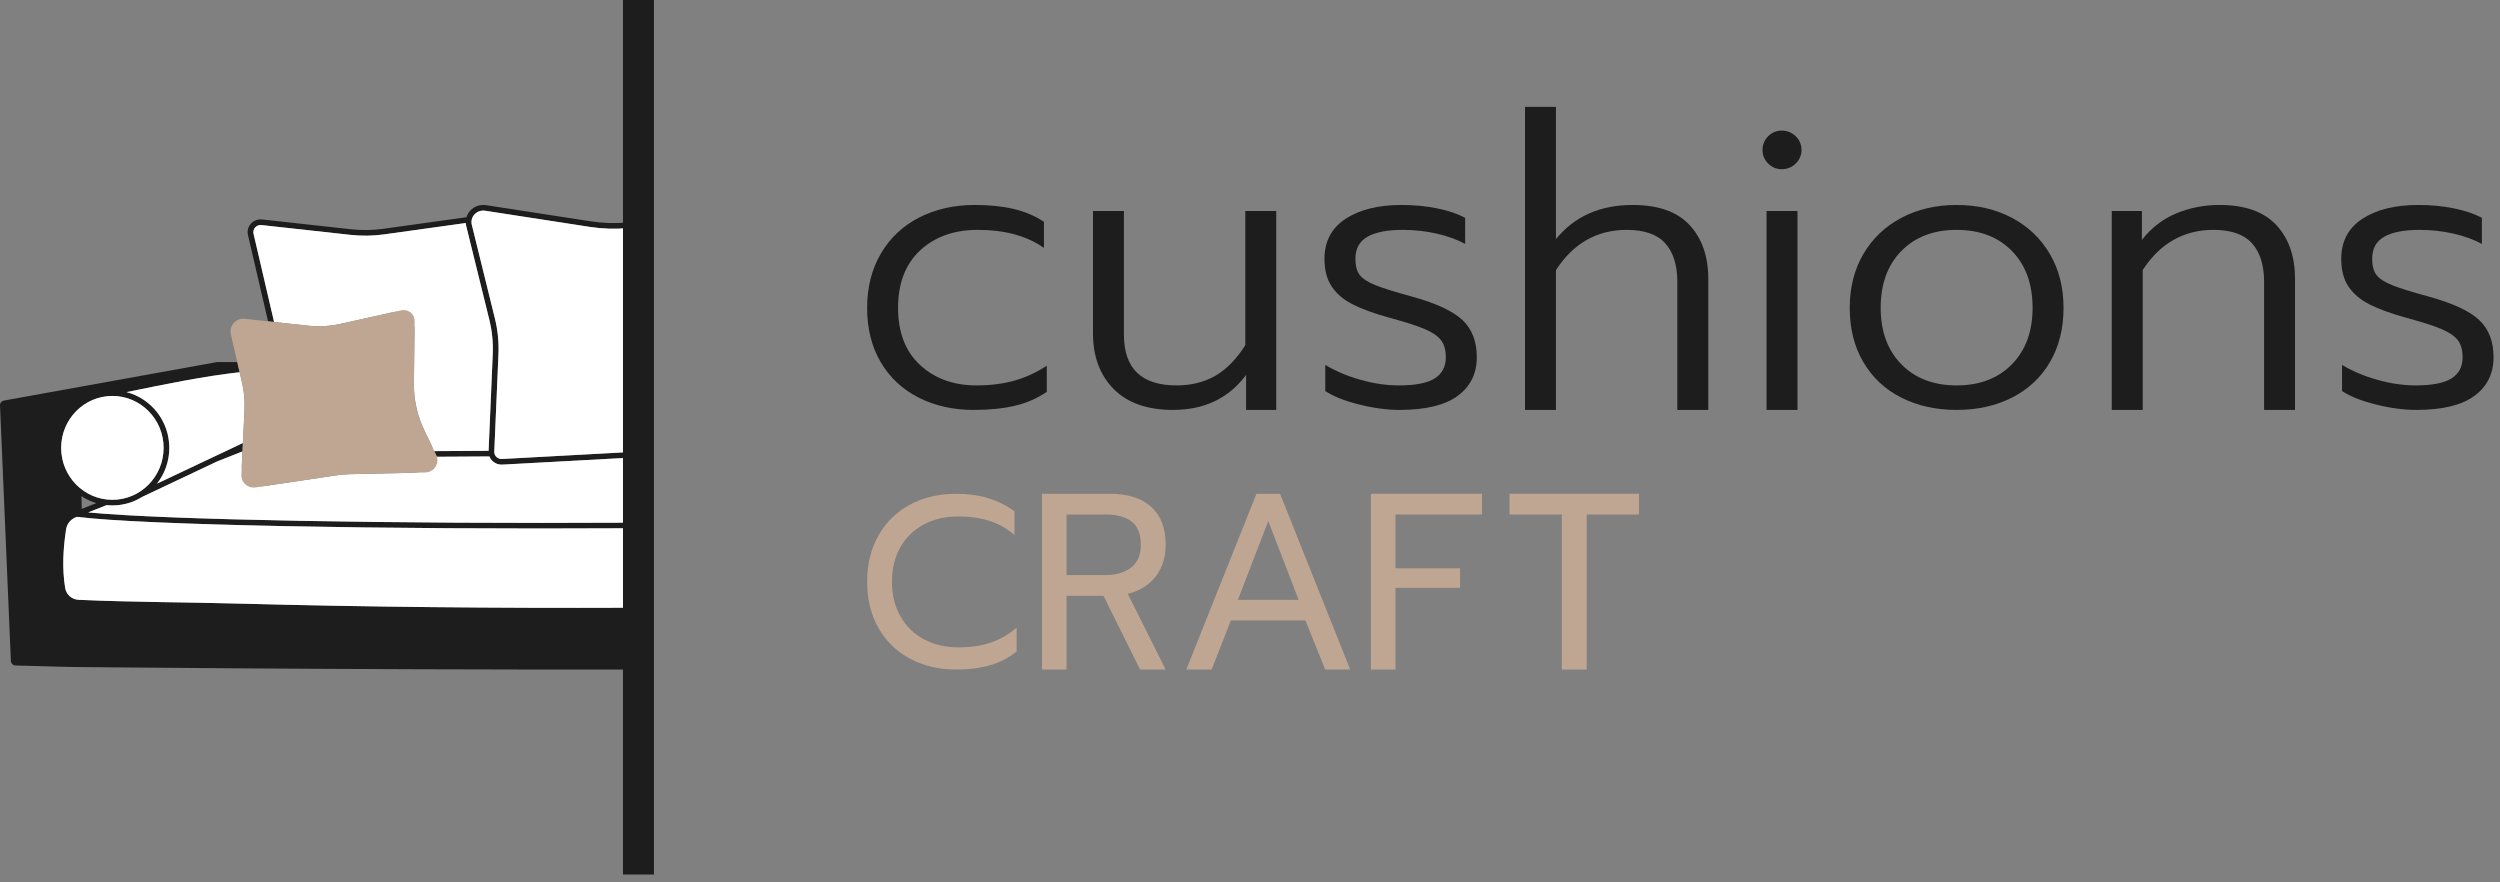 <svg width="204" height="72" viewBox="0 0 204 72" fill="none" xmlns="http://www.w3.org/2000/svg">
<rect x="0" y="0" width="204" height="72" fill="#808080" stroke="none"/>
<g clip-path="url(#clip0_1586_2942)">
<path fill-rule="evenodd" clip-rule="evenodd" d="M19.785 36.837L17.735 37.647L11.613 40.542C11.304 40.736 10.97 40.894 10.62 41.011C10.617 41.011 10.614 41.012 10.612 41.013C10.158 41.163 9.673 41.244 9.171 41.244C9.01 41.244 8.852 41.236 8.696 41.219L7.196 41.812C13.517 42.426 32.429 42.756 51.224 42.649V43.106C31.465 43.218 11.582 42.849 6.287 42.175C5.827 42.312 5.469 42.698 5.395 43.186C5.142 44.828 5.066 46.424 5.32 47.991C5.407 48.522 5.866 48.919 6.416 48.944C10.876 49.144 15.035 49.132 19.716 49.258C29.678 49.526 40.574 49.633 51.224 49.591V54.634C27.288 54.658 5.623 54.422 5.623 54.422L3.854 54.375C3.854 54.375 2.126 54.327 1.263 54.302C1.059 54.296 0.897 54.134 0.888 53.936L0.001 33.079C-0.004 32.973 0.035 32.872 0.108 32.797C0.163 32.741 0.235 32.701 0.317 32.686L17.679 29.55C17.702 29.546 17.725 29.544 17.748 29.544H19.075C19.171 29.544 19.266 29.544 19.36 29.544L19.552 30.374C16.586 30.707 13.499 31.347 10.327 31.995C12.331 32.516 13.816 34.356 13.816 36.546C13.816 37.65 13.439 38.664 12.809 39.467L19.819 36.151L19.785 36.837ZM21.873 26.22L20.233 19.171C20.157 18.842 20.247 18.498 20.478 18.246C20.708 17.996 21.047 17.869 21.389 17.907L28.651 18.708C29.527 18.804 30.412 18.791 31.285 18.669L38.064 17.725C38.126 17.522 38.234 17.332 38.386 17.172C38.71 16.83 39.187 16.669 39.658 16.741L48.197 18.059C49.198 18.214 50.215 18.245 51.224 18.152V18.615C50.191 18.706 49.15 18.672 48.125 18.514L39.586 17.196C39.267 17.147 38.946 17.256 38.727 17.486C38.51 17.716 38.424 18.035 38.499 18.339L40.384 25.99C40.619 26.944 40.717 27.925 40.675 28.905L40.333 36.854C40.326 37.017 40.39 37.174 40.508 37.288C40.628 37.403 40.792 37.463 40.959 37.454L51.197 36.897C51.206 36.897 51.215 36.896 51.224 36.895V37.356L40.985 37.913C40.687 37.93 40.395 37.822 40.183 37.617C40.072 37.511 39.988 37.384 39.934 37.245L35.3 37.273C35.331 37.121 35.34 36.966 35.328 36.813L39.869 36.786L40.208 28.886C40.249 27.948 40.154 27.011 39.93 26.098L38.045 18.448C38.025 18.364 38.012 18.281 38.008 18.198L31.35 19.125C30.438 19.252 29.515 19.265 28.599 19.165L21.337 18.364C21.145 18.343 20.954 18.414 20.825 18.555C20.697 18.694 20.646 18.886 20.688 19.068L22.364 26.273L21.873 26.22ZM9.171 32.309C6.862 32.309 4.991 34.209 4.991 36.546C4.991 38.883 6.862 40.784 9.171 40.784C11.479 40.784 13.35 38.883 13.35 36.546C13.35 34.209 11.479 32.309 9.171 32.309ZM6.647 40.49L6.67 41.524L7.86 41.054C7.426 40.925 7.018 40.734 6.647 40.49ZM5.292 43.248L5.291 43.261C5.299 43.263 5.304 43.264 5.304 43.264C5.304 43.264 5.3 43.258 5.292 43.248Z" fill="#1D1D1D"/>
<path fill-rule="evenodd" clip-rule="evenodd" d="M35.3 37.273L39.934 37.246C39.988 37.383 40.072 37.511 40.183 37.617C40.395 37.822 40.687 37.93 40.985 37.913L51.224 37.356V42.65C32.429 42.755 13.517 42.426 7.196 41.813L8.696 41.22C8.852 41.236 9.01 41.244 9.171 41.244C9.673 41.244 10.158 41.163 10.612 41.013C10.612 41.013 10.617 41.011 10.62 41.011C10.97 40.894 11.304 40.736 11.613 40.541L17.735 37.647L19.785 36.837L19.73 37.973C19.706 38.46 19.902 38.932 20.264 39.259C20.625 39.586 21.114 39.734 21.596 39.662L27.46 38.787C27.819 38.733 28.18 38.702 28.544 38.694L33.742 38.577C34.295 38.564 34.805 38.27 35.094 37.797C35.194 37.633 35.263 37.456 35.3 37.273ZM19.819 36.151L12.808 39.466C13.439 38.664 13.816 37.65 13.816 36.547C13.816 34.356 12.331 32.516 10.327 31.996C13.499 31.347 16.586 30.707 19.552 30.374L19.75 31.231C19.919 31.962 19.986 32.713 19.949 33.463L19.819 36.151ZM22.364 26.273L20.688 19.069C20.646 18.886 20.697 18.695 20.825 18.555C20.954 18.414 21.145 18.343 21.337 18.365L28.599 19.165C29.515 19.266 30.438 19.252 31.35 19.125L38.008 18.198C38.012 18.281 38.025 18.365 38.045 18.448L39.93 26.098C40.154 27.01 40.248 27.948 40.208 28.886L39.869 36.786L35.328 36.812C35.311 36.616 35.259 36.421 35.17 36.238L34.643 35.151C34.058 33.942 33.761 32.613 33.777 31.27L33.826 26.898C33.832 26.458 33.635 26.039 33.293 25.761C32.95 25.483 32.5 25.378 32.07 25.473L27.782 26.427C26.913 26.62 26.018 26.67 25.133 26.573L22.364 26.273ZM51.224 18.615V36.896C51.215 36.896 51.206 36.896 51.197 36.897L40.959 37.454C40.791 37.463 40.628 37.403 40.508 37.288C40.39 37.174 40.326 37.017 40.333 36.854L40.675 28.905C40.717 27.925 40.619 26.944 40.384 25.989L38.499 18.339C38.424 18.036 38.51 17.716 38.727 17.487C38.946 17.256 39.267 17.148 39.586 17.196L48.125 18.514C49.15 18.672 50.191 18.706 51.224 18.615ZM51.224 43.106V49.591C40.574 49.633 29.678 49.527 19.716 49.258C15.035 49.132 10.876 49.144 6.416 48.945C5.865 48.919 5.407 48.522 5.32 47.991C5.066 46.424 5.142 44.828 5.395 43.186C5.469 42.697 5.826 42.312 6.287 42.175C11.582 42.849 31.465 43.218 51.224 43.106ZM9.171 32.309C11.479 32.309 13.35 34.209 13.35 36.547C13.35 38.883 11.479 40.784 9.171 40.784C6.862 40.784 4.991 38.883 4.991 36.547C4.991 34.209 6.862 32.309 9.171 32.309ZM5.292 43.247C5.3 43.257 5.304 43.264 5.304 43.264C5.304 43.264 5.299 43.263 5.291 43.261L5.292 43.247Z" fill="white"/>
<path fill-rule="evenodd" clip-rule="evenodd" d="M18.838 27.285C18.762 26.956 18.849 26.61 19.074 26.357C19.298 26.104 19.63 25.976 19.966 26.013C21.436 26.172 23.685 26.416 25.116 26.572C26.013 26.669 26.919 26.619 27.799 26.423C29.215 26.108 31.432 25.615 32.752 25.322C33.017 25.262 33.295 25.328 33.505 25.499C33.717 25.67 33.838 25.929 33.834 26.2C33.82 27.527 33.794 29.759 33.775 31.369C33.761 32.648 34.043 33.911 34.6 35.062C34.924 35.729 35.288 36.482 35.594 37.114C35.743 37.421 35.725 37.783 35.547 38.075C35.369 38.366 35.055 38.547 34.713 38.554C32.832 38.597 29.769 38.667 28.537 38.694C28.178 38.702 27.821 38.733 27.466 38.786C26.145 38.984 22.692 39.498 20.843 39.774C20.546 39.819 20.245 39.728 20.022 39.526C19.799 39.324 19.679 39.033 19.693 38.733C19.764 37.27 19.883 34.839 19.951 33.432C19.986 32.703 19.921 31.972 19.757 31.261C19.505 30.173 19.115 28.485 18.838 27.285Z" fill="#BEA692"/>
<path d="M79.448 33.449C77.787 33.449 76.294 33.116 74.972 32.449C73.649 31.782 72.616 30.82 71.873 29.563C71.129 28.306 70.758 26.825 70.758 25.119C70.758 23.436 71.135 21.955 71.889 20.676C72.643 19.398 73.688 18.419 75.021 17.741C76.355 17.064 77.863 16.725 79.546 16.725C80.749 16.725 81.809 16.834 82.727 17.053C83.646 17.271 84.465 17.621 85.187 18.102V20.233C83.81 19.25 82.006 18.758 79.776 18.758C77.852 18.758 76.289 19.316 75.086 20.431C73.884 21.545 73.283 23.108 73.283 25.119C73.283 27.131 73.884 28.688 75.086 29.793C76.289 30.897 77.819 31.449 79.678 31.449C80.836 31.449 81.875 31.317 82.793 31.055C83.711 30.793 84.586 30.388 85.417 29.842V31.974C84.651 32.498 83.793 32.875 82.842 33.105C81.891 33.334 80.76 33.449 79.448 33.449Z" fill="#1D1D1D"/>
<path d="M95.713 33.449C93.615 33.449 92.002 32.881 90.877 31.744C89.751 30.607 89.188 29.087 89.188 27.186V17.217H91.713V27.317C91.713 30.071 93.145 31.449 96.009 31.449C97.211 31.449 98.266 31.186 99.174 30.662C100.081 30.137 100.895 29.306 101.617 28.17V17.217H104.141V33.449H101.682V30.596C100.261 32.498 98.272 33.449 95.713 33.449Z" fill="#1D1D1D"/>
<path d="M114.209 33.449C113.182 33.449 112.078 33.302 110.897 33.006C109.716 32.711 108.799 32.345 108.142 31.908V29.776C108.974 30.279 109.93 30.684 111.012 30.99C112.094 31.296 113.138 31.449 114.143 31.449C115.499 31.449 116.478 31.258 117.079 30.875C117.68 30.492 117.98 29.919 117.98 29.153C117.98 28.563 117.849 28.098 117.587 27.76C117.325 27.421 116.887 27.12 116.275 26.858C115.663 26.595 114.712 26.29 113.422 25.94C112.154 25.59 111.143 25.224 110.389 24.841C109.634 24.458 109.061 23.972 108.667 23.381C108.274 22.791 108.077 22.037 108.077 21.119C108.077 19.698 108.651 18.61 109.798 17.856C110.946 17.102 112.471 16.725 114.374 16.725C115.401 16.725 116.368 16.818 117.276 17.004C118.183 17.189 118.942 17.446 119.555 17.774V19.906C118.92 19.556 118.155 19.277 117.259 19.069C116.363 18.862 115.433 18.758 114.472 18.758C113.203 18.758 112.242 18.944 111.586 19.316C110.93 19.687 110.602 20.288 110.602 21.119C110.602 21.687 110.717 22.124 110.946 22.43C111.176 22.737 111.602 23.015 112.225 23.267C112.848 23.518 113.849 23.829 115.226 24.202C117.194 24.748 118.566 25.387 119.342 26.12C120.117 26.852 120.506 27.863 120.506 29.153C120.506 30.487 119.986 31.536 118.948 32.301C117.91 33.066 116.33 33.449 114.209 33.449Z" fill="#1D1D1D"/>
<path d="M124.441 8.723H126.966V19.512C128.475 17.654 130.562 16.725 133.229 16.725C135.307 16.725 136.853 17.271 137.87 18.364C138.887 19.458 139.395 20.922 139.395 22.758V33.449H136.87V22.988C136.87 21.632 136.541 20.589 135.886 19.857C135.23 19.124 134.18 18.758 132.738 18.758C130.311 18.758 128.387 19.851 126.966 22.037V33.449H124.441V8.723Z" fill="#1D1D1D"/>
<path d="M145.396 13.806C144.959 13.806 144.587 13.653 144.281 13.347C143.975 13.041 143.822 12.669 143.822 12.232C143.822 11.795 143.975 11.423 144.281 11.117C144.587 10.811 144.959 10.658 145.396 10.658C145.834 10.658 146.21 10.811 146.527 11.117C146.844 11.423 147.003 11.795 147.003 12.232C147.003 12.669 146.844 13.041 146.527 13.347C146.21 13.653 145.834 13.806 145.396 13.806ZM144.15 17.217H146.675V33.449H144.15V17.217Z" fill="#1D1D1D"/>
<path d="M159.661 33.449C157.956 33.449 156.442 33.11 155.119 32.432C153.797 31.755 152.769 30.787 152.037 29.53C151.304 28.273 150.938 26.803 150.938 25.119C150.938 23.458 151.31 21.993 152.053 20.725C152.797 19.458 153.83 18.474 155.152 17.774C156.475 17.074 157.978 16.725 159.661 16.725C161.344 16.725 162.848 17.074 164.171 17.774C165.493 18.474 166.526 19.458 167.269 20.725C168.013 21.993 168.384 23.458 168.384 25.119C168.384 26.803 168.018 28.273 167.285 29.53C166.553 30.787 165.526 31.755 164.203 32.432C162.881 33.11 161.367 33.449 159.661 33.449ZM159.661 31.449C161.542 31.449 163.044 30.875 164.171 29.727C165.296 28.579 165.859 27.043 165.859 25.119C165.859 23.174 165.296 21.627 164.171 20.48C163.044 19.332 161.542 18.758 159.661 18.758C157.781 18.758 156.278 19.332 155.152 20.48C154.026 21.627 153.463 23.174 153.463 25.119C153.463 27.043 154.026 28.579 155.152 29.727C156.278 30.875 157.781 31.449 159.661 31.449Z" fill="#1D1D1D"/>
<path d="M172.319 17.217H174.779V19.578C175.544 18.594 176.479 17.872 177.583 17.413C178.687 16.954 179.862 16.725 181.108 16.725C183.185 16.725 184.732 17.271 185.748 18.364C186.765 19.458 187.273 20.922 187.273 22.758V33.449H184.749V22.988C184.749 21.632 184.42 20.589 183.765 19.857C183.109 19.124 182.059 18.758 180.616 18.758C178.19 18.758 176.266 19.851 174.845 22.037V33.449H172.319V17.217Z" fill="#1D1D1D"/>
<path d="M197.177 33.449C196.149 33.449 195.045 33.302 193.865 33.006C192.685 32.711 191.766 32.345 191.11 31.908V29.776C191.941 30.279 192.897 30.684 193.98 30.99C195.062 31.296 196.106 31.449 197.112 31.449C198.467 31.449 199.445 31.258 200.047 30.875C200.648 30.492 200.948 29.919 200.948 29.153C200.948 28.563 200.817 28.098 200.555 27.76C200.292 27.421 199.855 27.12 199.243 26.858C198.631 26.595 197.68 26.29 196.39 25.94C195.122 25.59 194.111 25.224 193.357 24.841C192.603 24.458 192.029 23.972 191.635 23.381C191.241 22.791 191.045 22.037 191.045 21.119C191.045 19.698 191.619 18.61 192.766 17.856C193.914 17.102 195.439 16.725 197.341 16.725C198.369 16.725 199.336 16.818 200.243 17.004C201.15 17.189 201.91 17.446 202.522 17.774V19.906C201.889 19.556 201.123 19.277 200.227 19.069C199.331 18.862 198.402 18.758 197.439 18.758C196.172 18.758 195.209 18.944 194.553 19.316C193.898 19.687 193.569 20.288 193.569 21.119C193.569 21.687 193.685 22.124 193.914 22.43C194.143 22.737 194.57 23.015 195.193 23.267C195.816 23.518 196.816 23.829 198.194 24.202C200.161 24.748 201.533 25.387 202.309 26.12C203.086 26.852 203.473 27.863 203.473 29.153C203.473 30.487 202.954 31.536 201.915 32.301C200.877 33.066 199.298 33.449 197.177 33.449Z" fill="#1D1D1D"/>
<path d="M78.038 54.636C76.621 54.636 75.362 54.341 74.26 53.75C73.159 53.16 72.299 52.324 71.682 51.242C71.066 50.16 70.758 48.903 70.758 47.474C70.758 46.044 71.066 44.785 71.682 43.696C72.299 42.607 73.159 41.768 74.26 41.177C75.362 40.587 76.621 40.292 78.038 40.292C79.927 40.292 81.507 40.771 82.78 41.728V43.657C81.638 42.647 80.117 42.142 78.215 42.142C77.152 42.142 76.212 42.358 75.391 42.791C74.572 43.224 73.932 43.844 73.473 44.65C73.014 45.457 72.784 46.398 72.784 47.474C72.784 48.55 73.017 49.494 73.483 50.307C73.949 51.121 74.591 51.744 75.411 52.176C76.231 52.609 77.166 52.826 78.215 52.826C79.186 52.826 80.054 52.698 80.822 52.442C81.589 52.187 82.301 51.777 82.957 51.212V53.16C81.776 54.144 80.136 54.636 78.038 54.636Z" fill="#BEA692"/>
<path d="M85.024 40.292H90.553C92.022 40.292 93.15 40.646 93.937 41.355C94.724 42.063 95.118 43.099 95.118 44.464C95.118 45.474 94.849 46.33 94.311 47.031C93.773 47.733 93.012 48.208 92.029 48.458L95.118 54.636H93.032L90.042 48.615H87.031V54.636H85.024V40.292ZM90.219 46.923C91.097 46.923 91.796 46.717 92.314 46.303C92.832 45.89 93.091 45.276 93.091 44.464C93.091 43.571 92.839 42.935 92.334 42.555C91.829 42.174 91.124 41.984 90.219 41.984H87.031V46.923H90.219Z" fill="#BEA692"/>
<path d="M102.526 40.292H104.454L110.179 54.636H108.135L106.52 50.622H100.441L98.872 54.636H96.801L102.526 40.292ZM105.969 48.95L103.49 42.516L101.011 48.95H105.969Z" fill="#BEA692"/>
<path d="M111.862 40.292H120.933V41.984H113.87V46.372H119.143V47.966H113.87V54.636H111.862V40.292Z" fill="#BEA692"/>
<path d="M127.447 41.984H123.177V40.292H133.744V41.984H129.473V54.636H127.447V41.984Z" fill="#BEA692"/>
<path d="M53.361 0H50.836V71.361H53.361V0Z" fill="#1D1D1D"/>
</g>
<defs>
<clipPath id="clip0_1586_2942">
<rect width="203.888" height="72" fill="white"/>
</clipPath>
</defs>
</svg>
